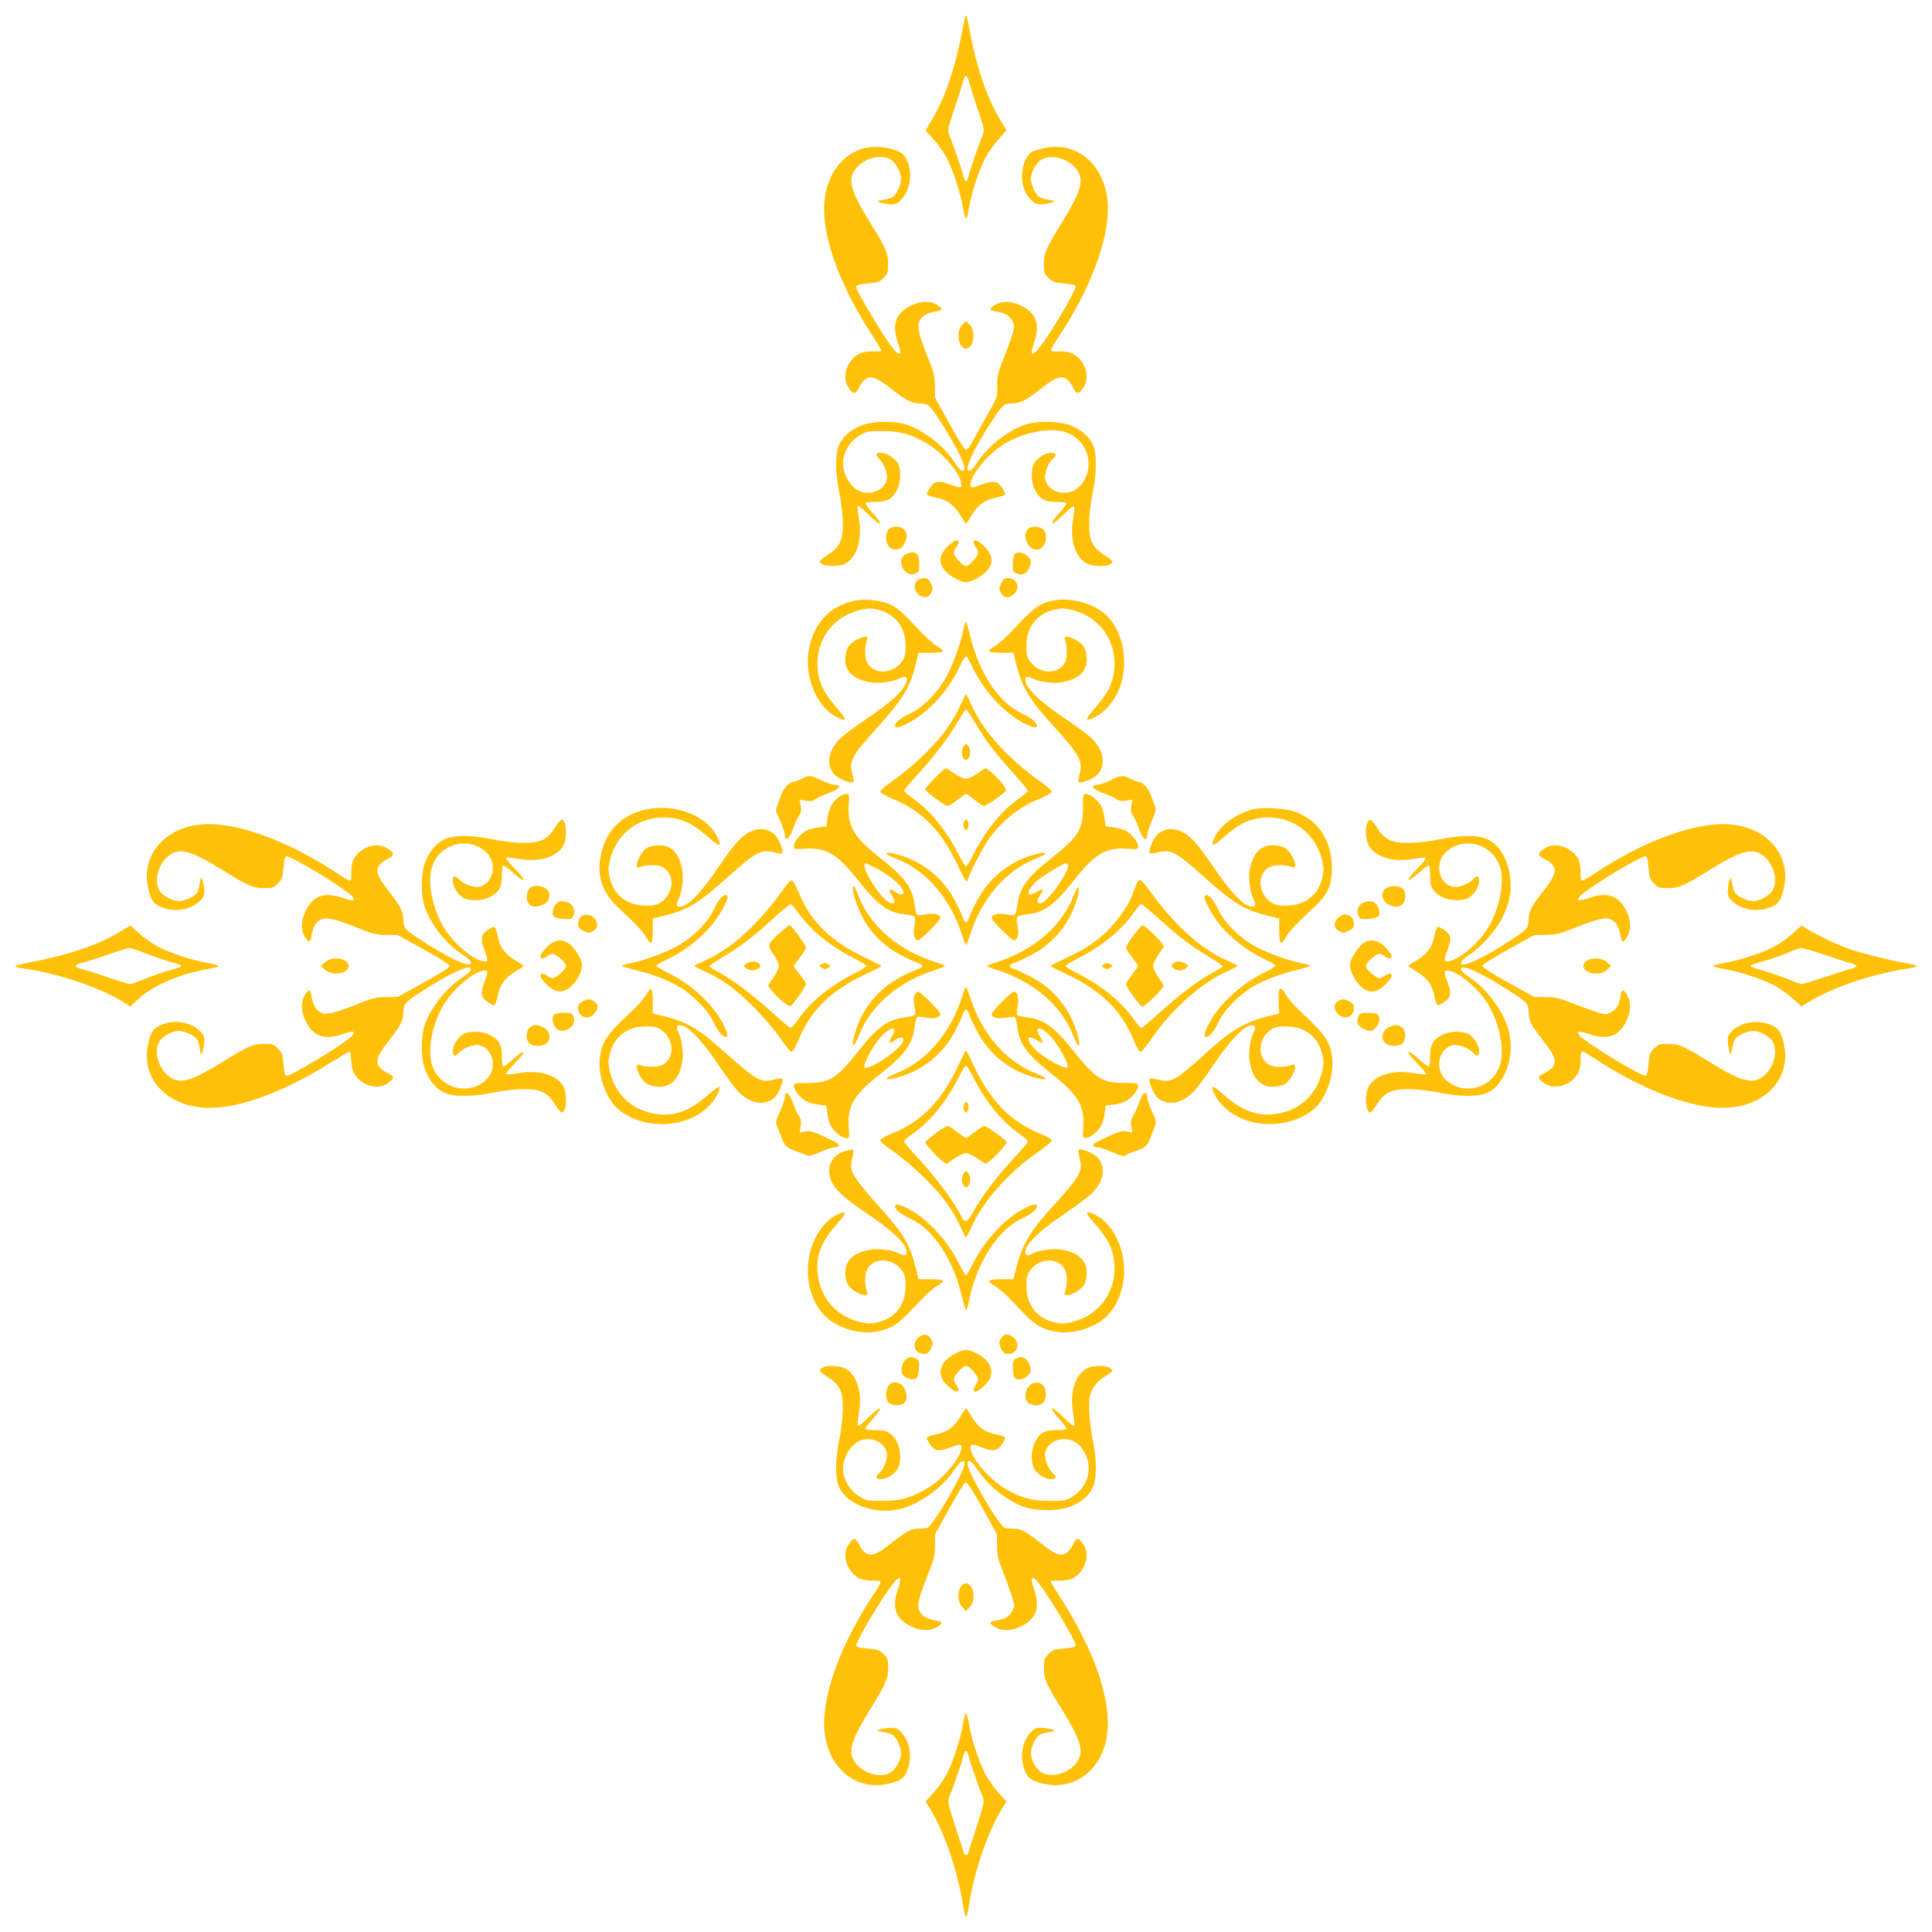 <?xml version="1.0" standalone="no"?>
<!DOCTYPE svg PUBLIC "-//W3C//DTD SVG 20010904//EN"
 "http://www.w3.org/TR/2001/REC-SVG-20010904/DTD/svg10.dtd">
<svg version="1.0" xmlns="http://www.w3.org/2000/svg"
 width="1280pt" height="1280pt" viewBox="0 0 1280 1280"
 preserveAspectRatio="xMidYMid meet">
<g transform="translate(0,1280) scale(0.1,-0.1)"
fill="#ffc107" stroke="none">
<path d="M6372 12580 c-45 -235 -112 -429 -196 -570 l-44 -74 53 -59 c29 -32
69 -89 88 -125 41 -79 90 -228 107 -329 7 -40 16 -73 20 -73 4 0 13 33 20 73
17 101 66 250 107 329 19 36 59 93 88 125 l53 59 -44 74 c-84 141 -151 335
-196 570 -12 66 -25 120 -28 120 -3 0 -16 -54 -28 -120z m53 -337 c8 -32 34
-113 57 -181 39 -113 41 -125 29 -155 -26 -63 -88 -244 -94 -275 -8 -41 -26
-41 -34 0 -6 31 -68 212 -94 275 -12 30 -10 42 29 155 23 68 49 149 57 181 9
31 20 57 25 57 5 0 16 -26 25 -57z"/>
<path d="M5720 11817 c-156 -44 -260 -203 -260 -398 0 -227 111 -519 321 -845
33 -50 59 -94 59 -97 0 -4 -26 -6 -57 -5 -37 1 -70 -5 -90 -15 -80 -42 -117
-151 -74 -220 30 -49 48 -53 67 -14 51 101 90 102 211 7 100 -79 139 -100 185
-102 71 -2 73 -3 164 -145 85 -133 143 -249 144 -285 0 -34 -30 -18 -63 35
-69 106 -187 202 -306 249 -79 31 -232 31 -311 0 -72 -28 -123 -71 -149 -125
-29 -59 -28 -190 0 -323 12 -57 22 -140 23 -194 1 -121 -19 -164 -99 -216 -30
-19 -55 -39 -55 -44 0 -33 126 -41 176 -11 73 45 106 158 85 292 -8 44 -11 83
-7 86 4 4 38 -24 76 -62 82 -82 97 -66 19 20 -29 30 -48 59 -44 63 3 4 35 7
70 7 74 0 107 19 139 81 26 49 27 141 2 179 -22 34 -74 65 -108 65 -37 0 -42
-13 -13 -40 33 -31 59 -102 50 -137 -16 -65 -91 -103 -164 -83 -81 22 -144
143 -121 232 17 64 54 113 107 145 45 26 55 28 153 27 117 0 189 -21 296 -85
109 -66 224 -205 224 -272 0 -22 -13 -21 -89 8 -62 22 -91 17 -118 -24 -13
-19 -23 -39 -23 -45 0 -6 28 -17 61 -23 75 -14 122 -49 164 -121 17 -28 32
-51 35 -51 3 0 19 23 35 51 42 72 89 107 164 121 33 6 61 17 61 23 0 6 -10 26
-23 45 -27 41 -56 46 -118 24 -76 -29 -89 -30 -89 -8 0 67 115 206 224 272
123 74 292 109 392 82 163 -44 221 -244 106 -364 -70 -73 -204 -47 -227 46 -9
35 17 106 50 137 29 27 24 40 -13 40 -34 0 -86 -31 -108 -65 -25 -38 -24 -130
2 -179 32 -62 65 -81 139 -81 35 0 67 -3 70 -7 4 -4 -15 -33 -44 -63 -78 -86
-63 -102 19 -20 38 38 72 66 76 62 4 -4 1 -40 -6 -82 -23 -132 8 -244 80 -292
50 -34 180 -29 180 7 0 5 -25 25 -55 44 -80 52 -100 95 -99 216 1 54 11 137
23 194 28 133 29 264 0 323 -26 54 -77 97 -149 125 -79 31 -232 31 -311 0
-119 -47 -237 -143 -306 -249 -33 -53 -63 -69 -63 -35 1 36 59 152 144 285 91
142 93 143 164 145 46 2 85 23 185 102 121 95 160 94 211 -7 19 -39 37 -35 67
14 43 69 6 178 -74 220 -21 10 -53 16 -91 15 -69 -2 -69 -5 8 112 198 302 316
612 316 835 0 265 -189 448 -415 401 -33 -7 -69 -17 -82 -23 -36 -16 -64 -71
-70 -135 -7 -75 10 -135 52 -180 29 -32 38 -36 77 -35 25 2 56 7 69 12 22 8
21 9 -16 16 -22 3 -50 10 -63 16 -27 10 -61 80 -62 123 0 46 36 111 74 131 70
38 190 -2 236 -78 41 -66 18 -141 -97 -329 -113 -183 -127 -214 -127 -285 -1
-57 2 -65 30 -94 28 -28 40 -32 104 -37 41 -3 74 -10 76 -17 8 -21 -159 -306
-237 -405 -51 -65 -67 -55 -39 25 42 123 19 196 -79 247 -65 34 -131 37 -178
8 -43 -26 -42 -36 7 -44 59 -9 86 -25 106 -61 16 -31 17 -37 2 -87 -9 -29 -35
-102 -59 -163 -38 -96 -43 -119 -42 -183 1 -72 1 -73 -67 -193 -38 -67 -81
-146 -97 -175 -15 -30 -35 -54 -43 -54 -9 0 -53 70 -110 173 l-95 172 -1 75
c0 62 -6 91 -38 170 -68 171 -81 223 -66 259 15 36 49 57 109 67 49 8 51 18 9
44 -48 29 -114 26 -179 -8 -98 -51 -121 -124 -79 -247 11 -31 17 -62 14 -67
-17 -27 -118 120 -276 401 -10 19 -17 39 -14 46 2 7 33 14 76 17 64 5 76 9
104 37 28 29 31 37 30 94 0 71 -14 102 -127 285 -111 180 -136 257 -103 320
44 85 172 129 247 85 34 -20 69 -86 69 -129 -1 -43 -35 -113 -62 -123 -13 -6
-41 -13 -63 -16 -37 -7 -38 -8 -16 -16 13 -5 44 -10 69 -12 39 -1 48 3 77 35
69 75 74 223 10 293 -41 43 -182 66 -265 42z"/>
<path d="M6371 10644 c-39 -50 -19 -154 29 -154 48 0 68 104 29 154 -11 14
-24 26 -29 26 -5 0 -18 -12 -29 -26z"/>
<path d="M5887 9292 c-10 -10 -17 -34 -17 -53 0 -96 104 -111 131 -19 10 33 9
43 -5 65 -21 31 -83 35 -109 7z"/>
<path d="M6804 9285 c-14 -22 -15 -32 -5 -65 28 -93 131 -76 131 21 0 45 -25
69 -73 69 -28 0 -40 -6 -53 -25z"/>
<path d="M6281 9182 c-66 -62 -67 -121 -4 -179 20 -18 56 -40 80 -49 40 -16
46 -16 86 0 24 9 60 31 80 49 63 58 62 117 -4 179 -40 39 -69 49 -69 25 0 -7
7 -22 15 -33 8 -10 15 -27 15 -36 0 -24 -58 -88 -80 -88 -22 0 -80 64 -80 88
0 9 7 26 15 36 8 11 15 26 15 33 0 24 -29 14 -69 -25z"/>
<path d="M6002 9128 c-70 -34 -12 -157 61 -129 25 10 27 15 27 64 0 74 -27 94
-88 65z"/>
<path d="M6722 9128 c-7 -7 -12 -36 -12 -65 0 -49 2 -54 28 -64 40 -16 74 6
87 55 8 35 7 40 -18 62 -30 26 -66 31 -85 12z"/>
<path d="M6076 8954 c-25 -25 -20 -69 11 -94 34 -27 63 -22 82 12 14 24 14 30
-2 62 -13 29 -22 36 -46 36 -16 0 -37 -7 -45 -16z"/>
<path d="M6633 8934 c-16 -32 -16 -38 -2 -62 19 -34 48 -39 82 -12 50 39 28
110 -34 110 -24 0 -33 -7 -46 -36z"/>
<path d="M5660 8820 c-164 -35 -271 -151 -302 -327 -33 -197 70 -412 220 -458
34 -10 27 6 -38 80 -76 89 -106 145 -119 223 -31 196 80 369 270 419 57 14 74
15 122 4 117 -26 187 -116 187 -241 0 -53 -5 -74 -22 -100 -61 -88 -190 -93
-234 -8 -16 31 -16 108 1 151 18 45 -98 -1 -127 -51 -11 -18 -18 -51 -18 -80
0 -81 54 -132 162 -152 58 -11 152 1 201 27 40 20 54 5 37 -38 -22 -52 -107
-129 -255 -229 -77 -51 -158 -112 -181 -135 -78 -79 -93 -173 -36 -236 27 -30
117 -65 126 -50 3 5 1 23 -4 42 -27 94 -13 124 150 305 181 201 225 271 264
423 l22 86 78 0 c47 0 81 4 83 11 2 5 -16 21 -39 34 -23 13 -71 55 -107 94
-122 130 -154 158 -207 183 -60 27 -163 37 -234 23z"/>
<path d="M6967 8819 c-85 -20 -120 -46 -268 -205 -36 -39 -84 -81 -107 -94
-23 -13 -41 -29 -39 -34 2 -7 36 -11 83 -11 l78 0 22 -87 c39 -149 83 -222
247 -402 175 -194 194 -231 167 -325 -5 -19 -7 -37 -4 -42 9 -15 99 20 126 50
57 63 42 157 -36 236 -23 23 -104 84 -181 135 -148 100 -233 177 -255 229 -17
43 -3 58 37 38 49 -26 143 -38 201 -27 108 20 162 71 162 152 0 29 -7 62 -17
80 -30 50 -146 96 -128 51 17 -43 17 -120 1 -151 -44 -85 -173 -80 -233 8 -18
26 -23 47 -23 100 0 125 70 215 187 241 48 11 65 10 122 -4 190 -50 301 -223
270 -419 -13 -78 -43 -134 -119 -223 -65 -74 -72 -90 -37 -80 39 12 84 44 122
87 137 151 137 429 1 585 -79 91 -252 142 -379 112z"/>
<path d="M6380 8618 c-18 -94 -74 -241 -121 -321 -56 -94 -148 -185 -224 -221
-65 -30 -105 -62 -105 -83 0 -21 28 -15 90 18 140 74 275 227 348 393 12 25
26 46 32 46 6 0 20 -21 32 -46 74 -168 207 -318 349 -394 61 -32 89 -38 89
-17 0 21 -40 53 -105 83 -150 71 -279 266 -337 511 -13 51 -26 93 -29 93 -4 0
-12 -28 -19 -62z"/>
<path d="M6365 8132 c-50 -112 -122 -212 -234 -323 -58 -58 -150 -136 -204
-173 -59 -41 -97 -74 -95 -83 2 -7 39 -28 83 -46 195 -79 326 -214 435 -450
25 -53 48 -97 52 -97 4 0 10 10 14 23 11 38 94 198 127 246 84 124 206 223
342 278 44 18 81 39 83 46 2 9 -36 42 -95 83 -54 37 -146 115 -204 173 -112
111 -184 211 -234 323 -16 37 -32 67 -35 67 -3 0 -18 -30 -35 -67z m94 -119
c68 -116 135 -204 253 -334 54 -60 98 -112 98 -118 0 -5 -28 -30 -63 -54 -115
-82 -221 -214 -301 -374 -20 -40 -41 -73 -46 -73 -5 0 -26 33 -46 73 -80 160
-186 292 -301 374 -35 24 -63 49 -63 55 0 5 42 55 94 112 110 120 201 241 264
349 24 42 48 77 52 77 4 0 30 -39 59 -87z"/>
<path d="M6378 7845 c-14 -31 0 -80 22 -80 22 0 36 49 22 80 -6 14 -16 25 -22
25 -6 0 -16 -11 -22 -25z"/>
<path d="M6194 7646 c-35 -35 -64 -69 -64 -75 0 -14 130 -111 149 -111 7 0 36
18 63 40 28 22 54 40 58 40 4 0 30 -18 58 -40 27 -22 55 -40 62 -40 14 0 135
84 145 101 8 12 -54 90 -101 125 l-34 26 -53 -36 c-29 -20 -64 -36 -78 -36
-14 0 -48 16 -75 35 -27 19 -53 35 -57 35 -5 0 -38 -29 -73 -64z"/>
<path d="M6385 7351 c-6 -20 3 -51 15 -51 13 0 21 35 14 54 -8 21 -21 20 -29
-3z"/>
<path d="M5310 7640 c-19 -11 -43 -19 -52 -20 -27 0 -66 -41 -82 -85 -7 -22
-20 -54 -27 -72 -12 -29 -10 -37 19 -100 18 -38 32 -82 32 -96 0 -54 36 -19
60 58 7 22 22 52 32 68 15 21 18 36 13 68 l-7 41 41 -7 c32 -5 47 -2 68 13 16
10 46 25 68 32 78 24 112 60 58 60 -16 0 -57 14 -91 30 -74 35 -85 36 -132 10z"/>
<path d="M7355 7629 c-33 -16 -72 -29 -87 -29 -55 0 -21 -36 57 -60 22 -7 52
-22 68 -32 21 -15 36 -18 68 -13 l41 7 -7 -41 c-5 -32 -2 -47 13 -68 10 -16
25 -46 32 -68 24 -77 60 -112 60 -59 0 14 14 58 31 97 28 64 30 75 19 102 -7
16 -19 48 -26 70 -16 43 -55 85 -80 85 -8 0 -32 9 -54 20 -50 26 -62 25 -135
-11z"/>
<path d="M5550 7514 c-40 -34 -61 -76 -69 -139 l-6 -50 -50 -6 c-28 -4 -65
-13 -82 -22 -41 -22 -83 -73 -83 -102 0 -23 1 -23 73 -18 136 10 212 -34 341
-196 140 -177 209 -229 318 -238 32 -3 62 -11 67 -17 6 -7 6 -30 -1 -60 -11
-52 0 -96 25 -96 16 0 147 131 147 148 0 24 -44 35 -96 24 -29 -6 -53 -7 -58
-2 -5 5 -13 36 -17 70 -16 113 -64 177 -240 316 -162 129 -206 205 -196 341 5
72 5 73 -18 73 -13 0 -37 -12 -55 -26z m270 -475 c112 -60 195 -150 155 -165
-8 -3 -27 5 -44 17 -40 29 -49 19 -21 -25 24 -40 20 -57 -10 -49 -62 16 -215
264 -162 263 4 0 41 -19 82 -41z"/>
<path d="M7175 7448 c0 -145 -29 -191 -216 -339 -156 -125 -202 -189 -218
-299 -4 -34 -12 -65 -17 -70 -5 -5 -29 -4 -58 2 -52 11 -96 0 -96 -25 0 -16
131 -147 148 -147 24 0 35 44 24 96 -7 30 -7 53 -1 60 5 6 35 14 67 17 109 9
178 61 318 238 129 162 205 206 341 196 72 -5 73 -5 73 18 0 29 -42 80 -83
102 -17 9 -54 18 -82 22 l-50 6 -6 50 c-4 28 -13 65 -22 82 -21 40 -73 83
-100 83 -21 0 -22 -4 -22 -92z m-100 -378 c18 -29 -128 -241 -175 -253 -31 -8
-35 17 -9 52 29 40 19 49 -25 21 -68 -41 -69 3 -3 68 36 34 178 121 199 122 4
0 10 -4 13 -10z"/>
<path d="M4268 7434 c-158 -38 -259 -146 -289 -309 -25 -136 13 -242 123 -344
108 -99 156 -150 180 -193 12 -21 27 -37 32 -35 7 2 11 36 11 83 l0 78 86 22
c152 39 222 83 421 262 180 162 214 179 307 152 19 -5 37 -7 42 -4 15 9 -20
99 -50 126 -41 37 -91 45 -148 23 -64 -25 -113 -77 -223 -240 -102 -149 -177
-233 -229 -255 -43 -17 -58 -3 -38 37 26 49 38 143 27 201 -20 108 -71 162
-152 162 -29 0 -62 -7 -80 -17 -50 -30 -96 -146 -50 -128 42 17 119 17 150 1
85 -44 80 -173 -8 -233 -26 -18 -47 -23 -100 -23 -125 0 -215 70 -241 187 -11
48 -10 65 4 122 50 190 223 301 419 270 78 -13 134 -43 223 -119 74 -65 90
-72 80 -37 -50 162 -286 263 -497 211z"/>
<path d="M8312 7440 c-127 -27 -248 -122 -277 -217 -10 -35 6 -28 80 37 89 76
145 106 223 119 196 31 369 -80 419 -270 14 -57 15 -74 4 -122 -26 -117 -116
-187 -241 -187 -53 0 -74 5 -100 23 -88 60 -93 189 -8 233 31 16 108 16 151
-1 45 -18 -1 98 -51 128 -18 10 -51 17 -80 17 -81 0 -132 -54 -152 -162 -11
-58 1 -152 27 -201 20 -40 5 -54 -38 -37 -52 22 -127 106 -229 255 -110 163
-159 215 -223 240 -57 22 -107 14 -148 -23 -30 -27 -65 -117 -50 -126 5 -3 23
-1 42 4 93 27 127 10 307 -152 199 -179 269 -223 421 -262 l86 -22 0 -78 c0
-47 4 -81 11 -83 5 -2 20 14 32 35 24 43 72 94 180 193 100 92 127 151 126
274 -2 184 -97 321 -257 371 -63 19 -196 26 -255 14z"/>
<path d="M3676 7315 c-51 -79 -96 -100 -211 -99 -52 0 -135 10 -196 22 -143
30 -264 31 -324 2 -55 -27 -99 -78 -127 -150 -31 -79 -31 -232 0 -311 47 -119
143 -237 250 -306 52 -33 68 -63 35 -63 -37 1 -153 59 -286 144 -142 91 -143
93 -145 164 -2 46 -23 85 -102 185 -95 121 -94 160 7 211 39 19 35 37 -14 67
-69 43 -178 6 -220 -74 -10 -19 -16 -53 -15 -84 1 -29 -2 -54 -7 -57 -4 -3
-36 14 -72 38 -312 210 -639 336 -868 336 -265 0 -448 -189 -401 -416 17 -81
33 -108 77 -129 85 -41 198 -28 261 30 32 29 36 38 35 77 -2 25 -7 56 -12 69
-8 22 -9 21 -16 -16 -3 -22 -10 -50 -16 -63 -10 -27 -80 -61 -123 -62 -43 0
-109 35 -129 69 -44 75 0 203 85 247 63 33 140 8 320 -103 183 -113 214 -127
285 -127 57 -1 65 2 94 30 28 28 32 40 37 104 3 45 10 74 18 77 24 9 389 -212
438 -266 26 -29 5 -33 -59 -11 -123 42 -196 19 -247 -79 -34 -65 -37 -131 -8
-178 26 -43 36 -41 44 8 10 60 31 94 67 109 36 15 88 2 259 -66 79 -31 108
-38 170 -38 l75 -1 172 -95 c104 -57 172 -101 172 -110 0 -9 -68 -53 -172
-110 l-172 -95 -75 -1 c-62 0 -91 -6 -170 -38 -171 -68 -223 -81 -259 -66 -36
15 -57 49 -67 109 -8 49 -18 51 -44 9 -29 -48 -26 -114 8 -179 51 -98 124
-121 247 -79 64 22 85 18 59 -11 -48 -53 -414 -275 -438 -266 -8 3 -15 32 -18
77 -5 64 -9 76 -37 104 -29 28 -37 31 -94 30 -71 0 -102 -14 -285 -127 -180
-111 -257 -136 -320 -103 -85 44 -129 172 -85 247 20 34 86 69 129 69 43 -1
113 -35 123 -62 6 -13 13 -41 16 -63 7 -37 8 -38 16 -16 5 13 10 44 12 69 1
39 -3 48 -35 77 -63 58 -176 71 -261 30 -44 -21 -60 -48 -77 -129 -47 -230
136 -416 410 -416 204 0 494 108 790 293 69 43 130 79 135 80 6 1 11 -23 11
-54 1 -30 9 -69 18 -86 42 -82 153 -118 221 -72 47 33 50 46 12 65 -101 51
-102 90 -7 211 79 100 100 139 102 185 2 71 3 73 145 164 133 85 249 143 286
144 33 0 17 -30 -35 -63 -107 -69 -203 -187 -250 -306 -31 -79 -31 -232 0
-311 28 -72 71 -123 125 -149 59 -29 190 -28 323 0 57 12 140 22 194 23 121 1
164 -19 216 -99 19 -30 39 -55 44 -55 36 0 41 130 8 180 -49 72 -161 103 -293
80 -42 -7 -78 -10 -82 -6 -4 4 24 38 62 76 82 82 66 97 -20 19 -30 -29 -59
-48 -63 -44 -4 3 -7 35 -7 70 0 74 -19 107 -81 139 -49 26 -141 27 -179 2 -34
-22 -65 -74 -65 -108 0 -37 13 -42 40 -13 31 33 102 59 137 50 93 -23 119
-157 46 -227 -120 -115 -320 -56 -364 106 -27 100 8 269 82 392 66 109 205
224 272 224 22 0 21 -13 -8 -89 -22 -62 -17 -91 24 -118 19 -13 39 -23 45 -23
6 0 17 28 23 61 14 75 49 122 121 164 28 17 51 32 51 35 0 3 -23 19 -51 35
-72 42 -107 89 -121 164 -6 33 -17 61 -23 61 -6 0 -26 -10 -45 -23 -41 -27
-46 -56 -24 -118 29 -76 30 -89 8 -89 -67 0 -206 115 -272 224 -74 123 -109
292 -82 392 44 163 244 221 364 106 73 -70 47 -204 -46 -227 -35 -9 -106 17
-137 50 -27 29 -40 24 -40 -13 0 -34 31 -86 65 -108 38 -25 130 -24 179 2 62
32 81 65 81 139 0 35 3 67 7 70 4 4 33 -15 63 -44 86 -78 102 -63 20 19 -38
38 -66 72 -62 76 4 4 40 1 82 -6 132 -23 244 8 293 80 33 50 28 180 -8 180 -5
0 -25 -25 -44 -55z"/>
<path d="M9060 7351 c-19 -36 -12 -125 13 -161 48 -72 160 -103 292 -80 42 7
78 10 82 6 4 -4 -24 -38 -62 -76 -82 -82 -66 -97 20 -19 30 29 59 48 63 44 4
-3 7 -35 7 -70 0 -74 19 -107 81 -139 49 -26 141 -27 179 -2 34 22 65 74 65
108 0 37 -13 42 -40 13 -31 -33 -102 -59 -137 -50 -93 23 -119 157 -46 227
120 115 320 56 364 -106 27 -100 -8 -269 -82 -392 -66 -109 -205 -224 -272
-224 -22 0 -21 13 8 89 22 62 17 91 -24 118 -19 13 -39 23 -45 23 -6 0 -17
-28 -23 -61 -14 -75 -49 -122 -121 -164 -28 -16 -51 -32 -51 -35 0 -3 23 -18
51 -35 72 -42 107 -89 121 -164 6 -33 17 -61 23 -61 6 0 26 10 45 23 41 27 46
56 24 118 -29 76 -30 89 -8 89 67 0 206 -115 272 -224 74 -123 109 -292 82
-392 -44 -162 -244 -221 -364 -106 -73 70 -47 204 46 227 35 9 106 -17 137
-50 27 -29 40 -24 40 13 0 34 -31 86 -65 108 -38 25 -130 24 -179 -2 -62 -32
-81 -65 -81 -139 0 -35 -3 -67 -7 -70 -4 -4 -33 15 -63 44 -86 78 -102 63 -20
-19 38 -38 66 -72 62 -76 -4 -4 -40 -1 -82 6 -132 23 -244 -8 -292 -80 -34
-50 -29 -180 7 -180 5 0 25 25 44 55 52 80 95 100 216 99 54 -1 137 -11 194
-23 133 -28 264 -29 323 0 111 54 177 232 143 392 -27 131 -144 294 -267 374
-53 33 -69 63 -35 63 36 -1 152 -59 285 -144 142 -91 143 -93 145 -164 2 -46
23 -85 102 -185 95 -121 94 -160 -7 -211 -39 -19 -35 -37 14 -67 69 -43 178
-6 220 74 10 19 16 53 15 84 -1 29 2 54 7 57 4 3 36 -14 72 -38 307 -206 640
-336 859 -336 274 0 457 186 410 416 -17 81 -33 108 -77 129 -85 41 -198 28
-261 -30 -32 -29 -36 -38 -35 -77 2 -25 7 -56 12 -69 8 -22 9 -21 16 16 3 22
10 50 16 63 10 27 80 61 123 62 43 0 109 -35 129 -69 44 -75 0 -203 -85 -247
-63 -33 -140 -8 -320 103 -183 113 -214 127 -285 127 -57 1 -65 -2 -94 -30
-28 -28 -32 -40 -37 -104 -3 -45 -10 -74 -18 -77 -24 -9 -390 213 -438 266
-26 29 -5 33 59 11 123 -42 196 -19 247 79 34 65 37 131 8 179 -26 42 -36 41
-44 -8 -9 -60 -25 -86 -62 -106 -32 -18 -35 -18 -101 3 -37 12 -111 38 -163
59 -79 32 -108 38 -170 38 l-75 1 -172 95 c-104 57 -172 101 -172 110 0 9 68
53 172 110 l172 95 75 1 c62 0 91 7 170 38 171 68 223 81 259 66 36 -15 57
-49 67 -109 8 -49 18 -51 44 -8 29 47 26 113 -8 178 -51 98 -124 121 -247 79
-64 -22 -85 -18 -59 11 49 54 414 275 438 266 8 -3 15 -32 18 -77 5 -64 9 -76
37 -104 29 -28 37 -31 94 -30 71 0 102 14 285 127 180 111 257 136 320 103 85
-44 129 -172 85 -247 -20 -34 -86 -69 -129 -69 -43 1 -113 35 -123 62 -6 13
-13 41 -16 63 -7 37 -8 38 -16 16 -5 -13 -10 -44 -12 -69 -1 -39 3 -48 35 -77
63 -58 176 -71 261 -30 44 21 60 48 77 129 47 227 -136 416 -401 416 -229 0
-556 -126 -868 -336 -36 -24 -68 -41 -72 -38 -5 3 -8 28 -7 57 1 31 -5 65 -15
84 -42 80 -151 117 -220 74 -49 -30 -53 -48 -14 -67 101 -51 102 -90 7 -211
-79 -100 -100 -139 -102 -185 -2 -71 -3 -73 -145 -164 -133 -85 -249 -143
-285 -144 -34 0 -18 30 35 63 77 50 179 163 220 246 44 88 61 167 54 251 -11
128 -67 229 -152 270 -60 29 -181 28 -324 -2 -61 -12 -144 -22 -196 -22 -115
-1 -160 20 -211 99 -38 60 -48 65 -64 36z"/>
<path d="M5876 7141 c5 -5 33 -19 62 -30 201 -79 361 -267 438 -513 10 -32 21
-58 24 -58 3 0 14 26 24 58 77 246 237 434 438 513 97 38 82 54 -23 23 -161
-47 -296 -161 -371 -311 -25 -48 -47 -98 -50 -110 -3 -13 -11 -23 -18 -23 -7
0 -15 10 -18 23 -3 12 -25 62 -50 110 -75 150 -210 264 -371 311 -62 18 -100
21 -85 7z"/>
<path d="M5164 6873 c-37 -54 -115 -146 -173 -204 -111 -112 -211 -184 -323
-234 -37 -16 -67 -32 -67 -35 0 -3 30 -18 67 -35 115 -51 212 -122 327 -239
61 -61 139 -153 174 -204 38 -57 69 -92 77 -90 8 2 29 39 47 84 78 192 217
326 450 434 53 25 97 47 97 50 0 3 -44 25 -97 50 -233 108 -372 242 -450 434
-18 45 -39 82 -46 84 -9 2 -42 -36 -83 -95z m129 -126 c82 -115 214 -221 375
-301 39 -20 72 -41 72 -46 0 -5 -33 -26 -72 -46 -161 -80 -293 -186 -375 -301
-24 -35 -49 -63 -55 -63 -5 0 -53 40 -106 88 -156 141 -283 236 -389 291 -24
12 -43 25 -43 30 0 4 39 31 88 60 117 69 205 136 332 253 58 53 110 97 117 97
6 1 32 -27 56 -62z"/>
<path d="M5165 6619 c-82 -75 -83 -81 -41 -142 20 -29 36 -63 36 -77 0 -14
-16 -48 -36 -77 l-36 -53 26 -34 c35 -47 113 -109 125 -101 17 10 101 131 101
145 0 7 -18 35 -40 62 -22 28 -40 54 -40 58 0 4 18 30 40 58 22 27 40 56 40
63 0 18 -97 149 -109 149 -5 0 -35 -23 -66 -51z"/>
<path d="M4944 6415 c-19 -15 -19 -15 0 -30 25 -19 56 -19 81 -1 16 12 17 16
6 30 -17 20 -61 21 -87 1z"/>
<path d="M5440 6410 c-13 -9 -13 -11 0 -20 8 -5 20 -10 25 -10 6 0 17 5 25 10
13 9 13 11 0 20 -8 5 -19 10 -25 10 -5 0 -17 -5 -25 -10z"/>
<path d="M7529 6943 c-6 -16 -20 -51 -30 -79 -26 -68 -103 -176 -172 -241 -71
-67 -149 -117 -270 -173 -53 -25 -97 -47 -97 -50 0 -3 44 -25 97 -50 233 -108
372 -242 450 -434 18 -45 39 -82 47 -84 8 -2 39 33 78 90 131 192 328 367 500
443 37 17 67 32 67 35 0 3 -30 19 -67 35 -112 50 -212 122 -323 234 -58 58
-136 150 -173 204 -37 53 -74 97 -82 97 -8 0 -19 -12 -25 -27z m150 -231 c130
-118 218 -185 334 -253 48 -29 87 -56 87 -60 0 -5 -19 -18 -42 -30 -107 -55
-234 -150 -390 -291 -53 -48 -101 -88 -106 -88 -6 0 -31 28 -55 63 -82 115
-214 221 -374 301 -40 20 -73 41 -73 46 0 5 33 26 73 46 160 80 292 186 374
301 24 35 49 63 54 63 6 0 58 -44 118 -98z"/>
<path d="M7510 6604 c-27 -37 -50 -74 -50 -82 0 -8 18 -37 40 -64 22 -28 40
-54 40 -58 0 -4 -18 -30 -40 -58 -22 -27 -40 -56 -40 -64 0 -16 96 -148 107
-148 12 0 94 72 119 106 l26 34 -36 53 c-20 29 -36 63 -36 77 0 14 16 48 36
77 l36 52 -21 30 c-24 33 -109 111 -122 111 -5 0 -31 -30 -59 -66z"/>
<path d="M7769 6414 c-11 -14 -10 -18 6 -30 25 -18 56 -18 81 1 19 15 19 15 0
30 -26 20 -70 19 -87 -1z"/>
<path d="M7310 6410 c-13 -9 -13 -11 0 -20 8 -5 20 -10 25 -10 6 0 17 5 25 10
13 9 13 11 0 20 -8 5 -19 10 -25 10 -5 0 -17 -5 -25 -10z"/>
<path d="M3507 6912 c-10 -10 -17 -35 -17 -55 0 -52 35 -75 90 -58 42 13 60
35 60 75 0 50 -97 78 -133 38z"/>
<path d="M5650 6914 c0 -37 31 -128 68 -198 53 -102 149 -193 259 -248 48 -25
98 -47 111 -50 12 -3 22 -11 22 -18 0 -7 -10 -15 -22 -18 -13 -3 -63 -25 -111
-50 -150 -75 -264 -210 -311 -371 -32 -110 -15 -119 27 -15 79 197 265 354
510 430 31 10 57 21 57 24 0 3 -26 14 -57 24 -247 77 -435 237 -514 438 -24
61 -39 82 -39 52z"/>
<path d="M7122 6887 c-12 -27 -22 -51 -22 -54 0 -3 -17 -33 -37 -67 -94 -156
-260 -278 -465 -342 -32 -10 -58 -21 -58 -24 0 -3 26 -14 58 -24 244 -76 430
-233 509 -430 42 -104 59 -95 27 15 -47 161 -161 296 -311 371 -48 25 -98 47
-110 50 -13 3 -23 11 -23 18 0 7 10 15 23 18 12 3 62 25 110 50 151 75 265
212 312 375 23 79 14 106 -13 44z"/>
<path d="M9182 6914 c-45 -31 -23 -97 38 -115 33 -10 43 -9 65 5 31 21 35 83
7 109 -23 21 -81 22 -110 1z"/>
<path d="M4773 6848 c-12 -13 -34 -50 -49 -83 -36 -76 -127 -168 -221 -224
-80 -47 -227 -103 -321 -121 -34 -7 -62 -15 -62 -19 0 -3 42 -16 94 -29 109
-26 214 -66 293 -114 84 -50 183 -152 217 -223 30 -65 62 -105 83 -105 21 0
15 28 -18 90 -68 129 -207 257 -356 331 -46 23 -83 45 -83 51 0 5 21 18 46 30
119 52 232 137 317 236 48 57 107 159 107 186 0 23 -23 20 -47 -6z"/>
<path d="M7980 6854 c0 -25 56 -125 103 -182 79 -96 201 -187 321 -240 25 -12
46 -25 46 -30 0 -6 -37 -28 -83 -51 -149 -74 -288 -202 -356 -331 -33 -62 -39
-90 -18 -90 21 0 53 40 83 105 34 71 133 173 217 223 79 48 184 88 293 114 52
13 94 26 94 29 0 4 -28 12 -62 19 -94 18 -241 74 -321 121 -94 56 -185 148
-221 224 -30 65 -62 105 -83 105 -7 0 -13 -7 -13 -16z"/>
<path d="M3686 6814 c-22 -21 -31 -64 -19 -83 7 -11 28 -17 67 -19 52 -3 57
-1 66 22 13 35 -3 74 -35 86 -37 14 -61 12 -79 -6z"/>
<path d="M9032 6820 c-32 -13 -46 -49 -33 -83 10 -27 14 -28 67 -25 64 3 81
19 70 61 -12 51 -50 68 -104 47z"/>
<path d="M3846 6724 c-9 -8 -16 -29 -16 -45 0 -24 7 -33 36 -46 32 -16 38 -16
62 -2 34 19 39 48 12 82 -25 31 -69 36 -94 11z"/>
<path d="M8860 6713 c-27 -34 -22 -63 12 -82 24 -14 30 -14 62 2 29 13 36 22
36 46 0 62 -71 84 -110 34z"/>
<path d="M790 6624 c-141 -84 -330 -149 -567 -195 -68 -13 -123 -26 -123 -30
0 -4 21 -10 47 -14 243 -35 512 -125 678 -229 l39 -24 56 52 c95 88 273 164
458 196 39 7 72 16 72 20 0 4 -33 13 -72 20 -102 17 -251 66 -330 107 -36 19
-93 59 -125 88 l-59 53 -74 -44z m155 -133 c39 -16 110 -41 159 -56 91 -26
103 -31 95 -40 -3 -2 -45 -16 -95 -30 -49 -15 -120 -40 -159 -56 -38 -16 -75
-29 -83 -29 -7 0 -72 20 -145 44 -73 25 -151 50 -174 56 -24 6 -43 15 -43 20
0 5 21 15 47 22 26 6 101 30 167 53 67 24 130 43 141 44 11 0 52 -12 90 -28z"/>
<path d="M11877 6615 c-32 -29 -88 -69 -125 -88 -79 -41 -228 -90 -329 -107
-40 -7 -73 -16 -73 -20 0 -4 33 -13 73 -20 101 -17 250 -66 329 -107 36 -19
93 -59 125 -88 l59 -53 39 25 c166 103 435 193 678 228 26 4 47 11 47 15 0 4
-34 13 -75 19 -90 15 -275 61 -366 91 -69 23 -220 94 -284 134 l-40 24 -58
-53z m206 -139 c73 -25 151 -50 175 -56 23 -6 42 -15 42 -20 0 -5 -19 -14 -42
-20 -24 -6 -102 -31 -175 -56 -73 -24 -138 -44 -145 -44 -8 0 -45 13 -83 29
-39 16 -110 41 -159 56 -50 14 -92 28 -95 30 -8 9 4 14 94 40 49 14 118 39
154 54 36 16 74 29 84 30 10 1 77 -19 150 -43z"/>
<path d="M3654 6551 c-32 -20 -74 -71 -74 -90 0 -15 23 -14 46 4 10 8 27 15
36 15 24 0 88 -58 88 -80 0 -22 -64 -80 -88 -80 -9 0 -26 7 -36 15 -25 19 -46
19 -46 0 0 -22 72 -93 103 -100 60 -16 121 28 159 113 23 52 18 83 -24 147
-49 73 -104 92 -164 56z"/>
<path d="M9039 6555 c-31 -17 -85 -94 -94 -135 -12 -57 61 -171 118 -186 15
-3 39 -3 54 1 31 7 103 78 103 100 0 19 -21 19 -46 0 -10 -8 -27 -15 -36 -15
-24 0 -88 58 -88 80 0 22 64 80 88 80 9 0 26 -7 36 -15 24 -18 46 -19 46 -3 0
19 -50 77 -80 93 -36 19 -67 19 -101 0z"/>
<path d="M2153 6425 l-28 -25 28 -25 c49 -44 157 -26 157 25 0 51 -108 69
-157 25z"/>
<path d="M10512 6434 c-49 -34 -10 -84 65 -84 31 0 49 7 70 25 l28 25 -28 25
c-33 29 -99 34 -135 9z"/>
<path d="M6376 6203 c-77 -247 -237 -435 -438 -514 -97 -38 -82 -54 23 -23
161 47 296 161 371 311 25 48 47 98 50 111 3 12 11 22 18 22 7 0 15 -10 18
-22 3 -13 25 -63 50 -111 75 -150 210 -264 371 -311 105 -31 120 -15 23 23
-201 79 -361 267 -438 514 -10 31 -21 57 -24 57 -3 0 -14 -26 -24 -57z"/>
<path d="M4280 6208 c-13 -23 -55 -71 -94 -107 -169 -158 -199 -202 -212 -311
-13 -116 40 -267 119 -336 156 -136 435 -135 585 1 43 38 75 83 87 123 10 34
-6 27 -81 -38 -118 -103 -222 -139 -345 -119 -149 24 -257 122 -296 270 -14
57 -15 74 -4 122 26 117 116 187 241 187 53 0 74 -5 100 -22 88 -61 93 -190 8
-234 -31 -16 -108 -16 -150 1 -46 18 0 -98 50 -127 18 -11 51 -18 80 -18 81 0
132 54 152 162 11 58 -1 152 -27 201 -20 40 -5 54 38 37 52 -22 129 -107 229
-255 51 -77 112 -158 135 -181 79 -78 173 -93 236 -36 30 27 65 117 50 126 -5
3 -23 1 -42 -4 -72 -21 -104 -13 -175 41 -36 27 -112 92 -168 142 -158 145
-238 193 -384 231 l-87 22 0 78 c0 47 -4 81 -11 83 -5 2 -21 -16 -34 -39z"/>
<path d="M8475 6240 c-4 -6 -5 -43 -3 -82 l3 -72 -86 -22 c-148 -38 -244 -97
-412 -253 -49 -45 -116 -102 -149 -127 -64 -47 -98 -54 -167 -34 -19 5 -37 7
-42 4 -15 -9 20 -99 50 -126 63 -57 157 -42 236 36 23 23 84 104 135 181 100
148 177 233 229 255 43 17 58 3 38 -37 -26 -49 -38 -143 -27 -201 20 -108 71
-162 152 -162 29 0 62 7 80 18 50 29 96 145 51 127 -43 -17 -120 -17 -151 -1
-85 44 -80 173 8 234 26 17 47 22 100 22 125 0 215 -70 241 -187 11 -48 10
-65 -4 -122 -39 -148 -147 -246 -296 -270 -123 -20 -227 16 -345 119 -75 65
-91 72 -81 38 12 -40 44 -85 87 -123 150 -136 429 -137 585 -1 79 69 132 220
119 336 -13 109 -43 153 -212 311 -39 36 -81 84 -94 107 -24 43 -34 50 -45 32z"/>
<path d="M6059 6206 c-8 -17 -8 -38 -1 -72 6 -29 7 -53 2 -58 -5 -5 -36 -13
-70 -17 -110 -16 -174 -62 -299 -218 -148 -187 -194 -216 -338 -216 -89 0 -93
-1 -93 -22 0 -27 43 -79 83 -100 17 -9 54 -18 82 -22 l50 -6 6 -50 c4 -28 13
-65 22 -82 22 -41 73 -83 102 -83 23 0 23 1 18 73 -10 136 34 212 196 341 176
139 224 203 240 316 4 34 12 65 17 70 5 5 29 4 58 -2 52 -11 96 0 96 25 0 16
-131 147 -148 147 -7 0 -17 -11 -23 -24z m-149 -271 c-28 -45 -19 -56 21 -26
35 26 60 22 52 -9 -13 -50 -230 -197 -255 -172 -14 14 52 138 105 198 65 74
121 81 77 9z"/>
<path d="M6637 6162 c-37 -37 -67 -73 -67 -80 0 -24 44 -35 96 -24 29 6 53 7
58 2 5 -5 13 -36 17 -70 16 -113 64 -177 240 -316 162 -129 206 -205 196 -341
-5 -69 -4 -73 15 -73 29 0 85 44 104 83 9 17 19 54 23 82 l6 50 50 6 c28 4 65
13 82 22 40 21 83 73 83 100 0 21 -4 22 -92 22 -145 0 -191 29 -339 216 -125
156 -189 202 -299 218 -34 4 -65 12 -70 17 -5 5 -4 29 2 58 11 52 0 96 -25 96
-7 0 -43 -30 -80 -68z m327 -232 c54 -61 122 -188 108 -202 -14 -14 -141 54
-202 108 -73 66 -76 118 -4 74 19 -12 38 -20 41 -17 3 3 -5 22 -17 41 -44 72
8 69 74 -4z"/>
<path d="M3858 6164 c-21 -11 -28 -22 -28 -44 0 -61 71 -83 109 -34 27 34 27
59 -1 78 -28 20 -45 20 -80 0z"/>
<path d="M8862 6164 c-28 -19 -28 -44 -1 -78 38 -49 109 -27 109 34 0 22 -7
33 -30 45 -37 19 -50 19 -78 -1z"/>
<path d="M3672 6078 c-15 -15 -15 -40 0 -73 33 -73 157 -17 128 59 -9 23 -15
26 -63 26 -29 0 -58 -5 -65 -12z"/>
<path d="M8999 6063 c-16 -41 6 -75 55 -88 35 -8 40 -7 62 18 26 30 31 66 12
85 -7 7 -36 12 -65 12 -49 0 -54 -2 -64 -27z"/>
<path d="M3512 5994 c-28 -20 -31 -83 -4 -107 23 -21 81 -22 110 -1 41 29 24
94 -29 113 -42 14 -50 14 -77 -5z"/>
<path d="M9204 5996 c-49 -22 -61 -83 -22 -110 31 -22 91 -20 111 2 25 28 22
87 -5 106 -27 19 -43 19 -84 2z"/>
<path d="M6350 5743 c-108 -233 -242 -372 -434 -450 -45 -18 -82 -39 -84 -47
-2 -8 33 -39 90 -77 51 -35 143 -113 204 -174 117 -115 188 -212 239 -327 17
-37 32 -67 35 -67 3 0 18 30 35 67 76 172 251 369 443 500 57 39 92 70 90 78
-2 8 -39 29 -84 47 -192 78 -326 217 -434 450 -25 53 -47 97 -50 97 -3 0 -25
-44 -50 -97z m96 -75 c80 -161 186 -293 301 -375 35 -24 63 -49 63 -55 0 -6
-32 -45 -71 -87 -133 -141 -240 -284 -300 -395 -27 -52 -50 -58 -68 -19 -41
91 -178 274 -310 414 -39 42 -71 81 -71 87 0 6 28 31 63 55 115 82 221 214
301 375 20 39 41 72 46 72 5 0 26 -33 46 -72z"/>
<path d="M6385 5481 c-6 -20 3 -51 15 -51 13 0 21 35 14 54 -8 21 -21 20 -29
-3z"/>
<path d="M6196 5290 c-36 -28 -66 -53 -66 -57 0 -12 72 -94 106 -119 l34 -26
53 36 c29 20 63 36 77 36 14 0 48 -16 77 -36 l53 -36 34 26 c34 25 106 107
106 119 0 11 -132 107 -148 107 -8 0 -37 -18 -64 -40 -28 -22 -54 -40 -58 -40
-4 0 -30 18 -58 40 -27 22 -56 40 -64 40 -8 0 -45 -23 -82 -50z"/>
<path d="M6378 5015 c-14 -31 0 -80 22 -80 22 0 36 49 22 80 -6 14 -16 25 -22
25 -6 0 -16 -11 -22 -25z"/>
<path d="M5200 5533 c0 -14 -14 -58 -32 -96 -29 -63 -31 -71 -19 -100 7 -18
20 -50 28 -72 19 -53 36 -70 86 -88 23 -8 56 -20 72 -27 27 -11 38 -9 102 19
39 17 83 31 98 31 32 0 29 20 -6 37 -137 66 -159 74 -195 67 l-36 -7 7 41 c5
33 3 47 -13 69 -10 16 -25 46 -32 68 -24 77 -60 112 -60 58z"/>
<path d="M7571 5547 c-6 -8 -18 -33 -26 -58 -9 -24 -25 -59 -36 -78 -16 -26
-19 -43 -14 -74 l7 -40 -36 7 c-36 7 -58 -1 -195 -67 -35 -17 -38 -37 -6 -37
15 0 57 -13 95 -30 71 -31 95 -36 104 -21 3 4 30 16 60 25 62 20 79 35 99 91
8 22 21 54 28 72 12 29 10 37 -19 100 -18 38 -32 82 -32 96 0 29 -11 35 -29
14z"/>
<path d="M5598 5174 c-87 -26 -126 -105 -93 -191 24 -63 82 -117 243 -226 145
-97 230 -174 252 -226 17 -43 3 -58 -37 -38 -49 26 -143 38 -201 27 -108 -20
-162 -71 -162 -152 0 -29 7 -62 18 -80 29 -50 145 -96 127 -50 -17 42 -17 119
-1 150 44 85 173 80 234 -8 17 -26 22 -47 22 -100 0 -125 -70 -215 -187 -241
-48 -11 -65 -10 -122 4 -149 40 -246 147 -271 299 -20 125 13 219 120 343 65
74 72 90 38 80 -150 -46 -253 -261 -220 -458 24 -139 89 -235 195 -287 117
-57 240 -63 342 -16 52 24 78 47 201 177 38 42 89 86 112 99 23 13 41 29 39
34 -2 7 -36 11 -83 11 l-78 0 -22 87 c-38 146 -86 226 -231 384 -50 56 -115
132 -142 168 -54 72 -62 103 -41 176 5 19 6 37 2 41 -4 4 -28 0 -54 -7z"/>
<path d="M7146 5181 c-3 -5 -1 -23 4 -42 20 -69 13 -103 -34 -167 -25 -33 -82
-100 -127 -149 -156 -168 -215 -264 -253 -412 l-22 -86 -78 0 c-47 0 -81 -4
-83 -11 -2 -5 16 -21 39 -34 23 -13 74 -57 112 -99 123 -130 149 -153 201
-177 102 -47 225 -41 342 16 106 52 171 148 195 287 33 197 -70 412 -219 458
-35 10 -28 -6 37 -80 76 -89 106 -145 119 -223 31 -196 -80 -369 -270 -419
-57 -14 -74 -15 -122 -4 -117 26 -187 116 -187 241 0 53 5 74 23 100 60 88
189 93 233 8 16 -31 16 -108 -1 -150 -18 -46 98 0 128 50 10 18 17 51 17 80 0
81 -54 132 -162 152 -58 11 -152 -1 -201 -27 -40 -20 -54 -5 -37 38 22 52 107
129 252 226 74 51 155 111 180 135 82 80 98 175 40 239 -27 30 -117 65 -126
50z"/>
<path d="M5930 4807 c0 -21 40 -53 105 -83 150 -71 279 -266 337 -511 13 -51
26 -93 29 -93 4 0 12 28 19 62 48 246 190 469 345 542 65 30 105 62 105 83 0
20 -25 16 -83 -13 -126 -64 -263 -210 -338 -361 -23 -46 -45 -83 -49 -83 -4 0
-26 37 -49 83 -75 151 -212 297 -338 361 -58 29 -83 33 -83 13z"/>
<path d="M6087 3940 c-50 -39 -28 -110 34 -110 24 0 33 7 46 36 16 32 16 38 2
62 -19 34 -48 39 -82 12z"/>
<path d="M6636 3938 c-20 -28 -20 -41 -1 -78 12 -23 23 -30 45 -30 61 0 83 71
34 109 -34 27 -59 27 -78 -1z"/>
<path d="M6330 3833 c-88 -46 -118 -108 -85 -173 16 -30 74 -80 93 -80 16 0
15 22 -3 46 -8 10 -15 27 -15 36 0 24 58 88 80 88 22 0 80 -64 80 -88 0 -9 -7
-26 -15 -36 -18 -24 -19 -46 -3 -46 19 0 77 50 93 80 31 60 6 121 -68 164 -68
40 -94 42 -157 9z"/>
<path d="M6001 3793 c-29 -24 -38 -84 -16 -106 22 -22 64 -32 84 -20 11 7 17
28 19 67 3 53 1 57 -23 66 -35 13 -39 13 -64 -7z"/>
<path d="M6733 3800 c-20 -8 -23 -17 -23 -63 0 -29 5 -58 12 -65 19 -19 54
-14 84 11 23 20 26 28 20 60 -6 34 -37 68 -61 66 -5 0 -20 -4 -32 -9z"/>
<path d="M5448 3739 c-28 -16 -22 -26 37 -63 80 -52 100 -95 99 -216 -1 -54
-11 -137 -23 -194 -28 -133 -29 -264 0 -323 54 -111 232 -177 392 -143 131 27
294 144 374 268 33 52 63 68 63 35 -1 -57 -210 -417 -248 -426 -9 -3 -37 -5
-61 -5 -49 -1 -79 -19 -199 -113 -104 -83 -147 -79 -196 18 -19 39 -37 35 -67
-14 -43 -69 -6 -178 74 -220 19 -10 53 -16 84 -15 29 1 54 -2 57 -7 3 -4 -14
-36 -38 -72 -210 -312 -336 -639 -336 -868 0 -265 189 -448 416 -401 81 17
108 33 129 77 41 85 28 198 -30 261 -29 32 -38 36 -77 35 -25 -2 -56 -7 -69
-12 -22 -8 -21 -9 16 -16 22 -3 50 -10 63 -16 27 -10 61 -80 62 -123 0 -43
-35 -109 -69 -129 -75 -44 -203 0 -247 85 -33 63 -8 140 103 320 113 183 127
214 127 285 1 57 -2 65 -30 94 -28 28 -40 32 -104 37 -45 3 -74 10 -77 18 -9
24 213 390 266 438 29 26 33 5 11 -59 -42 -123 -19 -196 79 -247 65 -34 131
-37 179 -8 42 26 40 36 -9 44 -60 10 -94 31 -109 67 -15 36 -2 88 66 259 32
79 38 108 38 170 l1 75 95 172 c57 104 101 172 110 172 9 0 53 -68 110 -172
l95 -172 1 -75 c0 -62 6 -91 38 -170 21 -52 47 -126 59 -163 21 -66 21 -69 3
-101 -20 -37 -46 -53 -106 -62 -49 -8 -50 -18 -7 -44 47 -29 113 -26 178 8 98
51 121 124 79 247 -22 64 -18 85 11 59 53 -48 275 -414 266 -438 -3 -8 -32
-15 -77 -18 -64 -5 -76 -9 -104 -37 -28 -29 -31 -37 -30 -94 0 -71 14 -102
127 -285 115 -188 138 -263 97 -329 -46 -76 -166 -116 -236 -78 -38 20 -74 85
-74 131 1 43 35 113 62 123 13 6 41 13 63 16 37 7 38 8 16 16 -13 5 -44 10
-69 12 -39 1 -48 -3 -77 -35 -58 -63 -71 -176 -30 -261 21 -44 48 -60 129 -77
192 -40 366 88 406 300 44 231 -68 569 -311 946 -33 50 -59 94 -59 97 0 4 26
6 58 5 36 -1 69 5 89 15 80 42 117 151 74 220 -30 49 -48 53 -67 14 -49 -97
-92 -101 -196 -18 -120 94 -150 112 -199 113 -24 0 -52 2 -61 5 -38 9 -247
369 -248 426 0 33 30 17 63 -35 69 -107 187 -203 306 -250 79 -31 232 -31 311
0 72 28 123 71 149 125 29 59 28 190 0 323 -12 57 -22 140 -23 194 -1 84 2
100 24 140 14 24 41 54 60 67 19 12 44 29 55 37 20 16 20 16 1 31 -31 24 -126
20 -166 -7 -72 -49 -103 -161 -80 -293 7 -42 10 -78 6 -82 -4 -4 -38 24 -76
62 -82 82 -97 66 -19 -20 29 -30 48 -59 44 -63 -3 -4 -35 -7 -70 -7 -74 0
-107 -19 -139 -81 -26 -49 -27 -141 -2 -179 22 -34 74 -65 108 -65 37 0 42 13
13 40 -33 31 -59 102 -50 137 22 93 158 120 227 46 99 -106 74 -267 -51 -341
-42 -25 -54 -27 -151 -26 -117 0 -189 21 -296 85 -109 66 -224 205 -224 272 0
22 13 21 89 -8 62 -22 91 -17 118 24 13 19 23 39 23 45 0 6 -28 17 -61 23 -75
14 -122 49 -164 121 -16 28 -32 51 -35 51 -3 0 -18 -23 -35 -51 -42 -72 -89
-107 -164 -121 -33 -6 -61 -17 -61 -23 0 -6 10 -26 23 -45 27 -41 56 -46 118
-24 76 29 89 30 89 8 0 -67 -115 -206 -224 -272 -107 -64 -179 -85 -296 -85
-98 -1 -108 1 -153 27 -53 32 -90 81 -107 145 -23 89 40 210 121 232 73 20
148 -18 164 -83 9 -35 -17 -106 -50 -137 -29 -27 -24 -40 13 -40 34 0 86 31
108 65 25 38 24 130 -2 179 -32 62 -65 81 -139 81 -35 0 -67 3 -70 7 -4 4 15
33 44 63 78 86 63 102 -19 20 -38 -38 -72 -66 -76 -62 -4 4 -1 40 6 82 23 132
-8 244 -80 293 -36 24 -129 31 -162 11z"/>
<path d="M5886 3618 c-22 -31 -20 -91 2 -111 10 -10 35 -17 55 -17 52 0 75 35
58 90 -18 61 -84 83 -115 38z"/>
<path d="M6821 3621 c-28 -28 -36 -77 -17 -106 21 -31 84 -35 109 -7 21 23 22
81 1 110 -19 28 -67 29 -93 3z"/>
<path d="M6366 2288 c-25 -36 -20 -102 9 -135 l25 -28 25 28 c18 21 25 39 25
70 0 75 -50 114 -84 65z"/>
<path d="M6380 1378 c-17 -102 -66 -251 -107 -330 -19 -36 -59 -93 -88 -125
l-53 -59 25 -39 c100 -163 184 -407 224 -650 6 -41 15 -75 19 -75 4 0 11 21
15 48 35 242 125 511 228 677 l25 39 -53 59 c-29 32 -69 89 -88 125 -41 79
-90 228 -107 330 -7 39 -16 72 -20 72 -4 0 -13 -33 -20 -72z m37 -210 c6 -31
68 -213 94 -274 11 -29 8 -45 -40 -195 -30 -90 -55 -170 -57 -176 -2 -7 -8
-13 -14 -13 -6 0 -12 6 -14 13 -2 6 -27 86 -57 176 -48 150 -51 166 -40 195
26 61 88 243 94 274 8 41 26 41 34 0z"/>
</g>
</svg>
